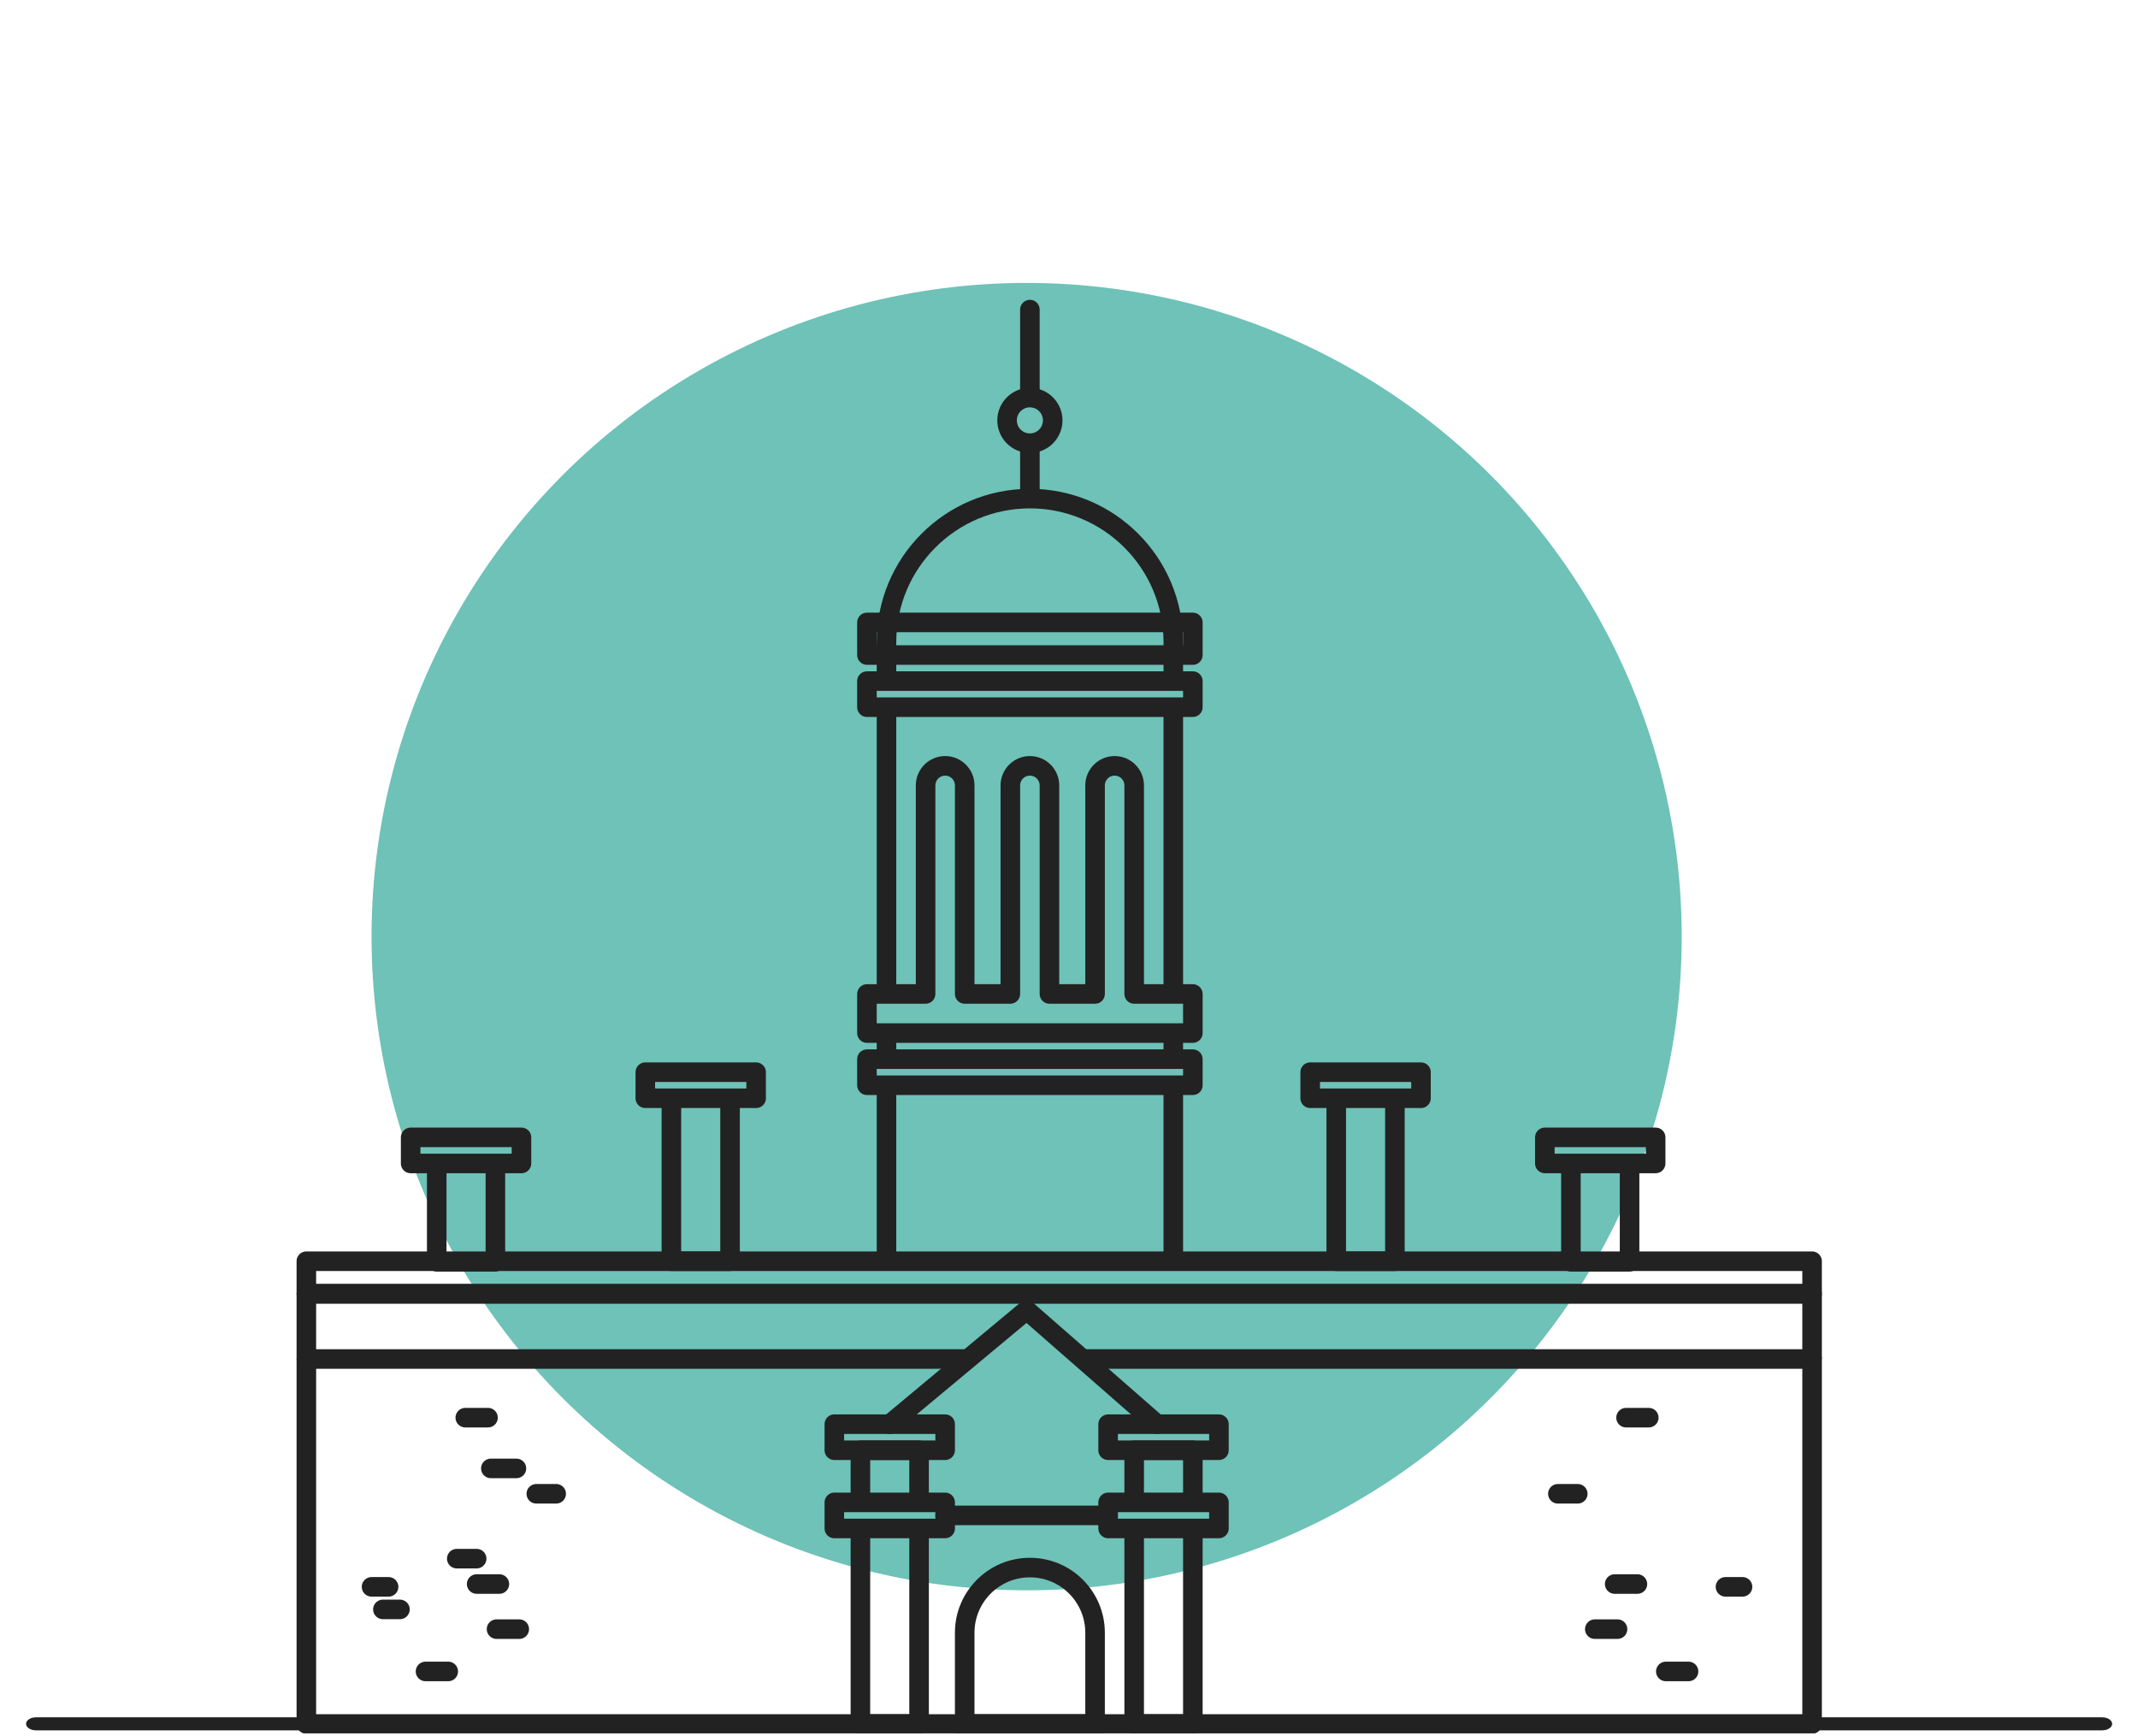 <svg width="388" height="315" viewBox="0 0 388 315" fill="none" xmlns="http://www.w3.org/2000/svg">
<g clip-path="url(#clip0_3506_87472)">
<ellipse cx="186.311" cy="169.98" rx="118.884" ry="118.635" fill="#6EC2B7"/>
<path d="M381.515 311.667H6.525C5.535 311.667 4.732 312.195 4.732 312.847C4.732 313.499 5.535 314.027 6.525 314.027H381.515C382.505 314.027 383.308 313.499 383.308 312.847C383.308 312.195 382.505 311.667 381.515 311.667Z" fill="#222222"/>
<path d="M328.854 246.634V234.805H55.597V246.634H175.665" stroke="#222222" stroke-width="3.549" stroke-linejoin="round"/>
<path d="M55.597 246.634V312.878H328.854V246.634H196.366" stroke="#222222" stroke-width="3.549" stroke-linejoin="round"/>
<path d="M166.793 277.39V312.878H156.146V277.39M166.793 272.067V263.195H156.146V272.659" stroke="#222222" stroke-width="3.549" stroke-linejoin="round"/>
<rect x="151.415" y="258.463" width="20.11" height="4.732" stroke="#222222" stroke-width="3.549" stroke-linejoin="round"/>
<rect x="151.415" y="272.659" width="20.11" height="4.732" stroke="#222222" stroke-width="3.549" stroke-linejoin="round"/>
<path d="M216.476 277.39V312.878H205.829V277.39M216.476 272.067V263.195H205.829V272.659" stroke="#222222" stroke-width="3.549" stroke-linejoin="round"/>
<rect x="201.098" y="258.463" width="20.11" height="4.732" stroke="#222222" stroke-width="3.549" stroke-linejoin="round"/>
<rect x="201.098" y="272.659" width="20.11" height="4.732" stroke="#222222" stroke-width="3.549" stroke-linejoin="round"/>
<path d="M121.841 199.575V228.891H132.488V199.575" stroke="#222222" stroke-width="3.549" stroke-linejoin="round"/>
<rect width="20.11" height="4.732" transform="matrix(-1 0 0 1 137.219 194.585)" stroke="#222222" stroke-width="3.549" stroke-linejoin="round"/>
<path d="M79.256 211.25V228.993H89.903V211.25" stroke="#222222" stroke-width="3.549" stroke-linejoin="round"/>
<rect width="20.11" height="4.732" transform="matrix(-1 0 0 1 94.634 206.415)" stroke="#222222" stroke-width="3.549" stroke-linejoin="round"/>
<path d="M253.146 199.575V228.891H242.5V199.575" stroke="#222222" stroke-width="3.549" stroke-linejoin="round"/>
<rect x="237.768" y="194.585" width="20.11" height="4.732" stroke="#222222" stroke-width="3.549" stroke-linejoin="round"/>
<path d="M295.732 211.25V228.993H285.085V211.25" stroke="#222222" stroke-width="3.549" stroke-linejoin="round"/>
<rect x="280.354" y="206.415" width="20.11" height="4.732" stroke="#222222" stroke-width="3.549" stroke-linejoin="round"/>
<path d="M171.524 138.988L171.524 137.213L171.524 137.213L171.524 138.988ZM167.976 142.537L166.201 142.537L166.201 142.537L167.976 142.537ZM167.976 180.39H169.75C169.75 181.37 168.956 182.165 167.976 182.165V180.39ZM157.329 180.39H155.555C155.555 179.41 156.349 178.616 157.329 178.616V180.39ZM157.329 187.488V189.262C156.349 189.262 155.555 188.468 155.555 187.488H157.329ZM216.476 187.488H218.25C218.25 188.468 217.456 189.262 216.476 189.262V187.488ZM216.476 180.39V178.616C217.456 178.616 218.25 179.41 218.25 180.39H216.476ZM205.829 180.39V182.165C204.849 182.165 204.055 181.37 204.055 180.39H205.829ZM205.829 142.537L207.603 142.537V142.537H205.829ZM202.28 138.988L202.28 137.213L202.28 137.213L202.28 138.988ZM198.731 142.537L196.957 142.537L196.957 142.537L198.731 142.537ZM198.731 180.39H200.506C200.506 181.37 199.711 182.165 198.731 182.165V180.39ZM190.451 180.39V182.165C189.471 182.165 188.677 181.37 188.677 180.39H190.451ZM190.451 142.537L192.226 142.537V142.537H190.451ZM186.902 138.988L186.902 137.213L186.902 137.213L186.902 138.988ZM183.354 142.537L181.579 142.537L181.579 142.537L183.354 142.537ZM183.354 180.39H185.128C185.128 181.37 184.333 182.165 183.354 182.165V180.39ZM175.073 180.39V182.165C174.093 182.165 173.299 181.37 173.299 180.39H175.073ZM175.073 142.537L176.848 142.537V142.537H175.073ZM171.524 138.988L171.524 140.762C170.545 140.762 169.75 141.557 169.75 142.537L167.976 142.537L166.201 142.537C166.201 139.597 168.584 137.213 171.524 137.213L171.524 138.988ZM167.976 142.537H169.75V180.39H167.976H166.201V142.537H167.976ZM167.976 180.39V182.165H157.329V180.39V178.616H167.976V180.39ZM157.329 180.39H159.103V187.488H157.329H155.555V180.39H157.329ZM157.329 187.488V185.713H216.476V187.488V189.262H157.329V187.488ZM216.476 187.488H214.701V180.39H216.476H218.25V187.488H216.476ZM216.476 180.39V182.165H205.829V180.39V178.616H216.476V180.39ZM205.829 180.39H204.055V142.537H205.829H207.603V180.39H205.829ZM205.829 142.537L204.055 142.537C204.055 141.557 203.26 140.762 202.28 140.762L202.28 138.988L202.28 137.213C205.22 137.213 207.603 139.597 207.603 142.537L205.829 142.537ZM202.28 138.988L202.28 140.762C201.3 140.762 200.506 141.557 200.506 142.537L198.731 142.537L196.957 142.537C196.957 139.597 199.341 137.214 202.28 137.213L202.28 138.988ZM198.731 142.537H200.506V180.39H198.731H196.957V142.537H198.731ZM198.731 180.39V182.165H190.451V180.39V178.616H198.731V180.39ZM190.451 180.39H188.677V142.537H190.451H192.226V180.39H190.451ZM190.451 142.537L188.677 142.537C188.677 141.557 187.882 140.762 186.902 140.762L186.902 138.988L186.902 137.213C189.842 137.213 192.225 139.597 192.226 142.537L190.451 142.537ZM186.902 138.988L186.902 140.762C185.922 140.762 185.128 141.557 185.128 142.537L183.354 142.537L181.579 142.537C181.579 139.597 183.963 137.213 186.902 137.213L186.902 138.988ZM183.354 142.537H185.128V180.39H183.354H181.579V142.537H183.354ZM183.354 180.39V182.165H175.073V180.39V178.616H183.354V180.39ZM175.073 180.39H173.299V142.537H175.073H176.848V180.39H175.073ZM175.073 142.537L173.299 142.537C173.299 141.557 172.504 140.762 171.524 140.762L171.524 138.988L171.524 137.213C174.464 137.213 176.848 139.597 176.848 142.537L175.073 142.537Z" fill="#222222"/>
<path d="M161.469 258.463L186.311 237.762L209.969 258.463M201.098 275.024H171.524" stroke="#222222" stroke-width="3.549" stroke-linecap="round" stroke-linejoin="round"/>
<path d="M67.427 287.987H70.52M69.489 292.081H72.582M86.502 287.475H90.626M82.893 282.869H86.502M84.439 257.281H88.564M97.328 271.098H100.936M89.079 266.492H93.719M90.11 295.663H94.235M77.222 303.339H81.346" stroke="#222222" stroke-width="3.549" stroke-linecap="round" stroke-linejoin="round"/>
<path d="M316.229 287.987H313.136M297.154 287.475H293.03M299.217 257.281H295.092M286.328 271.098H282.72M293.546 295.663H289.421M306.434 303.339H302.31" stroke="#222222" stroke-width="3.549" stroke-linecap="round" stroke-linejoin="round"/>
<rect x="55.597" y="228.89" width="273.256" height="5.915" stroke="#222222" stroke-width="3.549" stroke-linejoin="round"/>
<path d="M175.073 296.317C175.073 289.784 180.369 284.488 186.902 284.488V284.488C193.436 284.488 198.732 289.784 198.732 296.317V312.878H175.073V296.317Z" stroke="#222222" stroke-width="3.549"/>
<path d="M188.677 56.183C188.677 55.203 187.882 54.409 186.902 54.409C185.922 54.409 185.128 55.203 185.128 56.183H188.677ZM212.927 116.512H211.152V123.61H212.927H214.701V116.512H212.927ZM160.878 123.61H162.652V116.512H160.878H159.104V123.61H160.878ZM186.902 90.488H188.677V80.433H186.902H185.128V90.488H186.902ZM186.902 71.561H188.677V56.183H186.902H185.128V71.561H186.902ZM160.878 128.342H159.104V180.39H160.878H162.652V128.342H160.878ZM160.878 187.488H159.104V192.22H160.878H162.652V187.488H160.878ZM160.878 196.951H159.104V228.89H160.878H162.652V196.951H160.878ZM212.927 128.342H211.152V180.39H212.927H214.701V128.342H212.927ZM212.927 187.488H211.152V192.22H212.927H214.701V187.488H212.927ZM212.927 196.951H211.152V228.89H212.927H214.701V196.951H212.927ZM212.927 116.512H214.701C214.701 101.16 202.255 88.714 186.902 88.714V90.488V92.262C200.295 92.262 211.152 103.119 211.152 116.512H212.927ZM160.878 116.512H162.652C162.652 103.119 173.51 92.262 186.902 92.262V90.488V88.714C171.55 88.714 159.104 101.16 159.104 116.512H160.878Z" fill="#222222"/>
<path d="M216.476 123.61H157.329V128.342H216.476V123.61Z" stroke="#222222" stroke-width="3.549" stroke-linejoin="round"/>
<path d="M216.476 192.22H157.329V196.951H216.476V192.22Z" stroke="#222222" stroke-width="3.549" stroke-linejoin="round"/>
<rect width="59.146" height="5.915" transform="matrix(-1 0 0 1 216.476 112.963)" stroke="#222222" stroke-width="3.549" stroke-linejoin="round"/>
<circle cx="186.902" cy="76.293" r="4.14" stroke="#222222" stroke-width="3.549"/>
</g>
<defs>
<clipPath id="clip0_3506_87472">
<rect width="388" height="314" fill="white" transform="translate(0 0.585)"/>
</clipPath>
</defs>
</svg>
